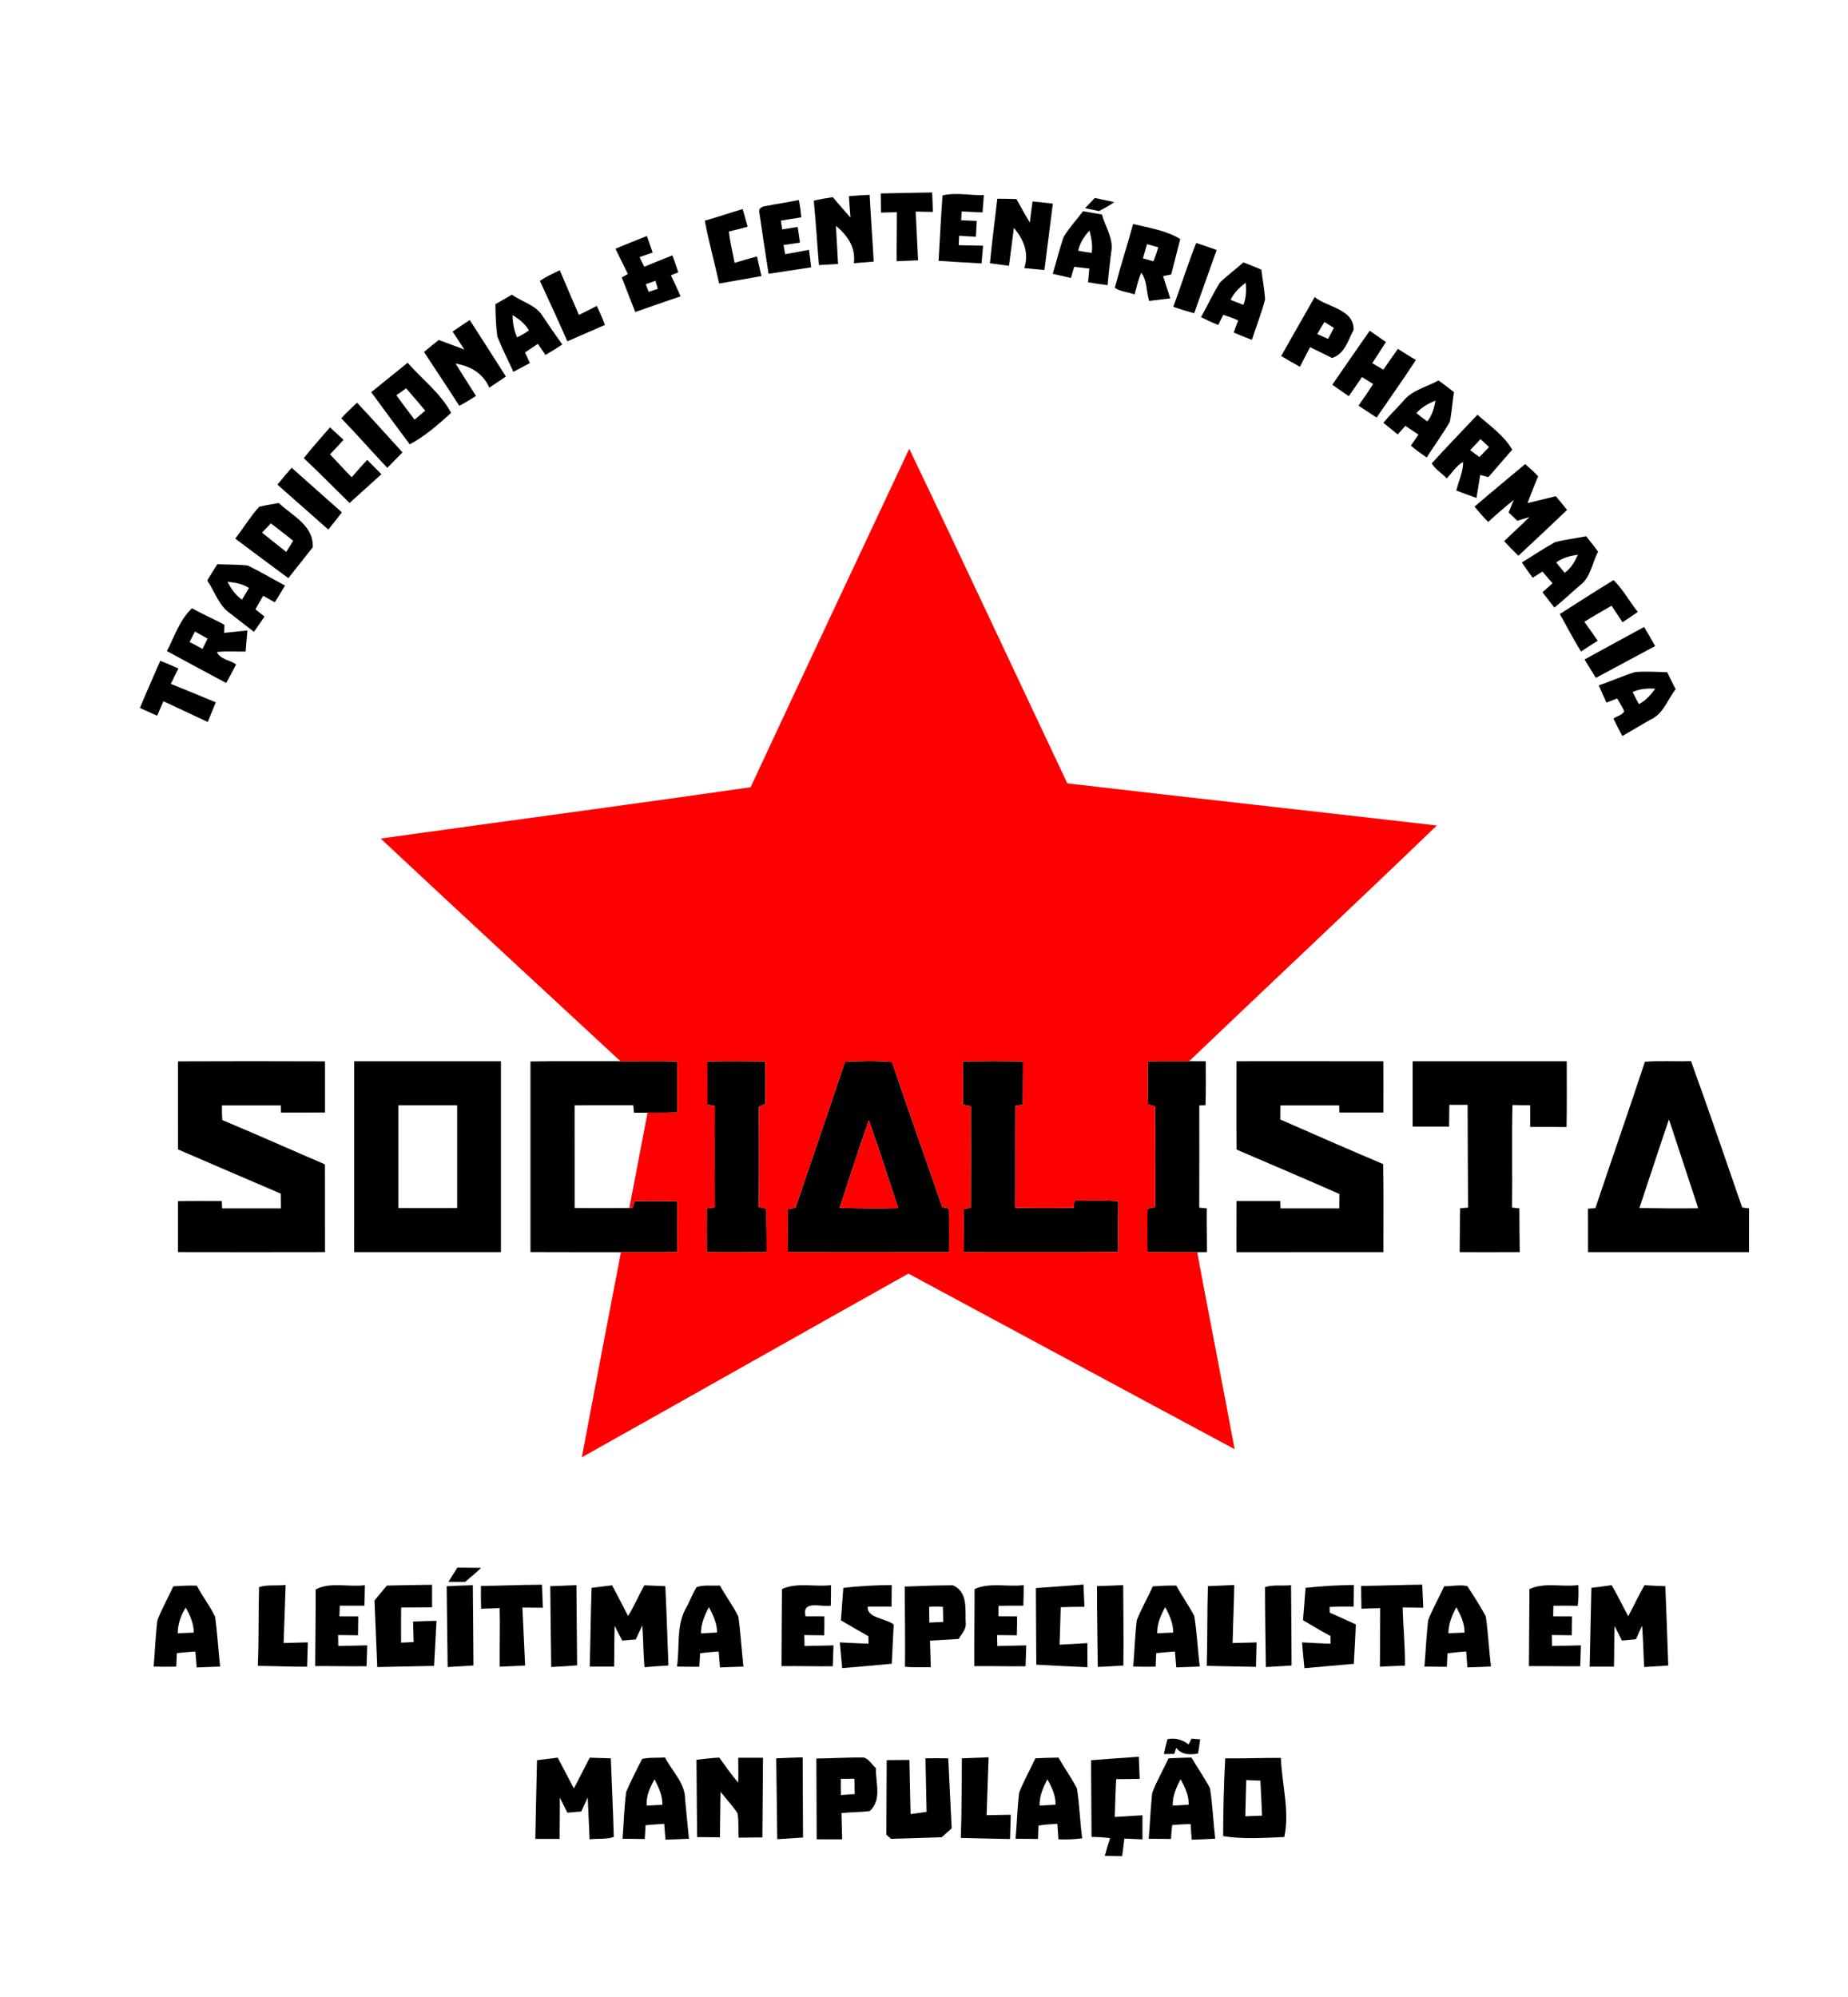 <?xml version="1.0" encoding="UTF-8" ?>
<!DOCTYPE svg PUBLIC "-//W3C//DTD SVG 1.1//EN" "http://www.w3.org/Graphics/SVG/1.1/DTD/svg11.dtd">
<svg width="834pt" height="901pt" viewBox="0 0 834 901" version="1.1" xmlns="http://www.w3.org/2000/svg">
<g id="#ffffffff">
</g>
<g id="#000000ff">
<path fill="#000000" opacity="1.00" d=" M 397.48 87.29 C 405.21 87.15 412.94 86.91 420.68 86.84 C 420.82 89.76 420.94 92.69 420.99 95.62 C 418.42 95.57 415.84 95.51 413.27 95.47 C 413.59 102.80 413.97 110.13 414.33 117.46 C 411.11 117.60 407.90 117.74 404.68 117.86 C 404.59 110.49 404.81 103.12 404.76 95.75 C 402.36 95.80 399.98 95.86 397.59 95.92 C 397.56 93.04 397.52 90.17 397.48 87.29 Z" />
<path fill="#000000" opacity="1.00" d=" M 383.12 88.52 C 386.22 88.25 389.34 88.01 392.47 87.94 C 392.99 97.98 393.75 108.00 394.30 118.03 C 391.31 118.31 388.32 118.55 385.33 118.77 C 386.31 111.60 382.42 106.24 377.25 101.86 C 377.59 107.61 377.92 113.37 378.22 119.12 C 375.35 119.30 372.47 119.46 369.59 119.60 C 368.77 109.91 368.21 100.19 367.25 90.52 C 370.08 89.87 372.95 89.40 375.82 88.96 C 378.50 92.03 381.09 95.17 383.82 98.20 C 383.57 94.98 383.32 91.75 383.12 88.52 Z" />
<path fill="#000000" opacity="1.00" d=" M 425.35 88.19 C 431.44 86.70 437.81 88.25 444.02 88.03 C 443.81 90.64 443.61 93.24 443.41 95.84 C 440.27 95.70 437.12 95.55 433.98 95.40 C 433.93 96.40 433.83 98.39 433.78 99.39 C 436.12 99.49 438.46 99.59 440.81 99.68 C 440.69 102.07 440.56 104.45 440.43 106.84 C 437.90 106.70 435.37 106.55 432.84 106.41 C 432.77 107.81 432.71 109.22 432.65 110.63 C 436.32 110.70 439.98 110.80 443.66 110.87 C 443.45 113.53 443.23 116.20 442.97 118.86 C 436.51 118.49 430.05 118.12 423.59 117.70 C 424.17 107.86 424.63 98.02 425.35 88.19 Z" />
<path fill="#000000" opacity="1.00" d=" M 450.09 89.67 C 452.97 89.66 455.85 89.72 458.73 89.82 C 460.68 93.39 462.67 96.95 464.76 100.44 C 465.13 97.25 465.51 94.06 466.00 90.88 C 469.04 91.20 472.09 91.53 475.14 91.88 C 473.92 101.88 472.58 111.85 471.35 121.84 C 468.31 121.57 465.29 121.28 462.26 120.97 C 464.51 114.13 461.97 108.05 457.56 102.82 C 456.84 108.52 456.06 114.21 455.35 119.92 C 452.49 119.54 449.63 119.14 446.76 118.78 C 447.68 109.06 448.98 99.37 450.09 89.67 Z" />
<path fill="#000000" opacity="1.00" d=" M 489.70 93.92 C 491.15 92.38 492.61 90.85 494.08 89.32 C 497.00 89.93 499.92 90.54 502.84 91.21 C 500.67 92.79 498.29 94.02 495.92 95.25 C 493.84 94.82 491.77 94.38 489.70 93.92 Z" />
<path fill="#000000" opacity="1.00" d=" M 345.14 93.05 C 350.24 92.02 355.41 91.34 360.51 90.23 C 361.05 92.81 361.38 95.44 361.61 98.07 C 358.54 98.53 355.47 99.04 352.41 99.56 C 352.56 100.55 352.85 102.52 353.00 103.51 C 355.33 103.15 357.67 102.78 360.00 102.41 C 360.37 104.76 360.72 107.11 361.04 109.48 C 358.56 109.82 356.07 110.18 353.60 110.55 C 353.83 111.93 354.08 113.31 354.33 114.70 C 357.92 114.07 361.51 113.40 365.09 112.70 C 365.49 115.33 365.80 117.97 366.06 120.62 C 359.66 121.60 353.25 122.57 346.85 123.54 C 345.46 114.34 344.01 105.15 342.70 95.95 C 342.10 94.32 343.74 93.24 345.14 93.05 Z" />
<path fill="#000000" opacity="1.00" d=" M 318.07 99.57 C 323.82 97.98 329.45 96.00 335.18 94.32 C 335.92 96.98 336.66 99.65 337.41 102.31 C 334.60 103.09 331.79 103.82 328.95 104.44 C 329.44 109.22 330.64 113.89 331.52 118.61 C 334.87 117.61 338.22 116.60 341.61 115.70 C 342.30 118.64 342.99 121.60 343.65 124.56 C 337.28 125.66 330.94 126.87 324.56 127.92 C 322.49 118.45 319.86 109.09 318.07 99.57 Z" />
<path fill="#000000" opacity="1.00" d=" M 479.97 106.98 C 482.47 102.80 485.87 99.21 488.77 95.30 C 491.61 95.79 494.46 96.29 497.30 96.79 C 498.84 102.47 502.79 107.91 501.45 114.01 C 500.86 118.89 500.26 123.76 499.86 128.66 C 496.91 128.33 493.99 127.85 491.07 127.38 C 491.22 125.31 491.42 123.24 491.62 121.18 C 489.33 120.95 487.05 120.68 484.78 120.40 C 484.28 122.08 483.79 123.76 483.30 125.43 C 480.55 124.82 477.82 124.18 475.09 123.54 C 476.78 118.04 478.12 112.43 479.97 106.98 M 486.55 113.11 C 488.58 113.51 490.62 113.83 492.68 114.09 C 493.21 110.70 492.53 107.33 491.68 104.06 C 489.27 106.64 487.35 109.64 486.55 113.11 Z" />
<path fill="#000000" opacity="1.00" d=" M 511.38 101.08 C 518.62 102.84 526.18 103.91 532.64 107.87 C 531.34 113.20 529.86 118.50 528.57 123.84 C 527.34 124.09 526.12 124.35 524.90 124.60 C 525.95 127.95 527.06 131.28 528.13 134.62 C 524.95 135.03 521.77 135.41 518.60 135.78 C 517.27 131.61 517.78 126.68 515.08 123.07 C 513.58 126.17 513.02 129.59 512.04 132.86 C 509.14 131.75 505.56 131.59 503.11 129.86 C 505.67 120.22 508.71 110.70 511.38 101.08 M 517.64 110.16 C 517.02 112.30 516.40 114.44 515.80 116.59 C 517.39 117.01 518.97 117.43 520.56 117.87 C 521.40 115.82 522.12 113.72 522.72 111.59 C 521.02 111.11 519.33 110.64 517.64 110.16 Z" />
<path fill="#000000" opacity="1.00" d=" M 277.76 112.21 C 282.48 110.29 287.19 108.35 291.93 106.49 C 292.82 108.97 293.69 111.45 294.55 113.94 C 292.58 114.62 290.61 115.31 288.65 116.00 C 289.31 117.48 290.01 118.94 290.78 120.37 C 294.97 118.57 299.23 116.95 303.45 115.22 C 304.39 117.76 305.28 120.32 306.12 122.90 C 305.00 123.33 303.89 123.77 302.78 124.20 C 304.23 127.38 305.83 130.49 307.12 133.73 C 300.28 135.98 293.51 138.45 286.69 140.78 C 284.62 135.59 282.63 130.37 280.60 125.18 C 281.29 124.79 282.65 124.03 283.34 123.65 C 281.55 119.80 279.55 116.05 277.76 112.21 M 291.41 128.25 C 291.85 129.40 292.30 130.54 292.75 131.69 C 294.12 131.22 295.49 130.76 296.87 130.31 C 296.51 129.10 296.14 127.89 295.79 126.69 C 294.32 127.21 292.87 127.73 291.41 128.25 Z" />
<path fill="#000000" opacity="1.00" d=" M 539.84 109.64 C 542.91 110.70 546.03 111.66 549.09 112.79 C 545.64 122.29 542.32 131.83 538.93 141.35 C 535.76 140.46 532.60 139.52 529.50 138.44 C 533.06 128.88 536.07 119.11 539.84 109.64 Z" />
<path fill="#000000" opacity="1.00" d=" M 550.54 127.51 C 553.89 124.27 557.65 121.49 561.14 118.40 C 563.86 119.44 566.56 120.52 569.25 121.65 C 569.76 126.09 570.61 130.50 570.95 134.96 C 569.40 141.21 566.92 147.21 564.99 153.35 C 562.22 152.31 559.47 151.23 556.77 150.05 C 557.41 148.21 558.07 146.38 558.78 144.57 C 556.60 143.57 554.34 142.77 552.06 142.06 C 551.29 143.58 550.53 145.10 549.79 146.63 C 547.14 145.58 544.57 144.37 542.02 143.11 C 544.91 137.94 547.39 132.51 550.54 127.51 M 555.38 135.31 C 557.28 136.08 559.20 136.82 561.13 137.56 C 562.44 134.39 562.48 130.96 562.21 127.59 C 559.38 129.63 556.86 132.11 555.38 135.31 Z" />
<path fill="#000000" opacity="1.00" d=" M 243.65 126.73 C 246.47 124.81 249.57 123.41 252.62 121.92 C 255.49 128.65 258.34 135.38 261.25 142.09 C 263.96 140.77 266.66 139.45 269.32 138.04 C 270.69 140.84 271.92 143.70 273.01 146.62 C 267.32 149.02 261.71 151.58 256.04 154.01 C 252.05 144.85 247.82 135.80 243.65 126.73 Z" />
<path fill="#000000" opacity="1.00" d=" M 223.57 137.24 C 226.09 135.87 228.53 134.37 231.04 132.97 C 235.70 136.33 242.14 137.67 245.11 142.96 C 247.94 147.14 250.78 151.32 253.75 155.41 C 251.30 157.12 248.74 158.66 246.16 160.15 C 245.02 158.49 243.88 156.82 242.74 155.15 C 240.80 156.43 238.86 157.72 236.94 159.03 C 237.67 160.62 238.41 162.21 239.13 163.81 C 236.66 165.14 234.18 166.46 231.70 167.77 C 229.27 162.46 226.61 157.25 224.44 151.84 C 223.77 147.01 223.66 142.11 223.57 137.24 M 231.34 142.18 C 231.40 145.61 231.92 149.03 233.34 152.18 C 235.24 151.37 237.00 150.27 238.70 149.10 C 237.02 146.06 234.22 143.99 231.34 142.18 Z" />
<path fill="#000000" opacity="1.00" d=" M 593.31 134.06 C 599.24 138.74 611.10 139.51 610.89 148.84 C 608.37 153.55 606.85 159.74 601.14 161.54 C 597.86 159.87 594.54 158.26 591.24 156.65 C 589.69 159.59 588.14 162.53 586.66 165.50 C 583.80 163.95 581.00 162.29 578.19 160.64 C 583.17 151.75 588.29 142.93 593.31 134.06 M 594.49 150.75 C 596.10 151.49 597.74 152.22 599.39 152.89 C 600.23 151.23 601.10 149.59 601.98 147.95 C 600.56 147.06 599.14 146.17 597.73 145.28 C 596.58 147.06 595.50 148.89 594.49 150.75 Z" />
<path fill="#000000" opacity="1.00" d=" M 204.26 149.62 C 206.80 147.83 209.39 146.10 212.00 144.41 C 217.46 152.89 222.91 161.37 228.31 169.88 C 225.83 171.59 223.33 173.28 220.81 174.94 C 218.02 168.42 212.37 165.22 205.60 164.04 C 208.60 168.95 211.78 173.74 214.81 178.64 C 212.34 180.20 209.88 181.77 207.28 183.11 C 202.06 174.95 196.65 166.91 191.35 158.81 C 193.55 156.98 195.76 155.17 198.00 153.39 C 201.87 154.81 205.73 156.27 209.59 157.72 C 207.83 155.01 206.06 152.30 204.26 149.62 Z" />
<path fill="#000000" opacity="1.00" d=" M 601.27 173.59 C 606.83 165.42 612.53 157.36 618.15 149.23 C 620.60 150.92 623.03 152.63 625.47 154.33 C 623.46 157.55 621.33 160.69 619.27 163.88 C 620.94 164.85 622.62 165.81 624.30 166.79 C 626.50 163.67 628.64 160.51 630.86 157.40 C 633.55 159.11 636.22 160.85 639.00 162.43 C 633.26 171.20 627.19 179.78 621.25 188.42 C 618.54 186.62 615.81 184.84 613.11 183.04 C 615.29 179.77 617.63 176.60 619.70 173.26 C 618.01 172.23 616.33 171.19 614.67 170.14 C 612.66 173.01 610.66 175.88 608.69 178.77 C 606.20 177.05 603.74 175.32 601.27 173.59 Z" />
<path fill="#000000" opacity="1.00" d=" M 167.53 176.96 C 172.98 172.51 178.47 168.09 183.95 163.67 C 190.51 171.18 198.84 177.40 203.60 186.28 C 197.78 191.53 191.88 196.80 184.92 200.50 C 179.08 192.68 173.31 184.82 167.53 176.96 M 178.87 178.34 C 181.55 182.06 184.32 185.70 187.10 189.35 C 188.71 188.00 190.32 186.65 191.91 185.28 C 189.03 181.93 186.22 178.52 183.29 175.21 C 181.82 176.26 180.35 177.30 178.87 178.34 Z" />
<path fill="#000000" opacity="1.00" d=" M 633.15 181.14 C 637.10 176.02 643.78 174.67 649.20 171.66 C 651.56 173.35 653.89 175.10 656.16 176.92 C 655.47 181.38 655.21 185.92 654.30 190.34 C 651.12 195.88 647.28 201.03 643.85 206.43 C 641.42 204.72 638.97 203.02 636.74 201.07 C 637.89 199.43 639.02 197.78 640.14 196.12 C 638.18 194.78 636.22 193.45 634.26 192.14 C 633.09 193.44 631.92 194.73 630.77 196.02 C 628.62 194.26 626.49 192.49 624.31 190.77 C 627.06 187.39 630.25 184.39 633.15 181.14 M 639.23 186.37 C 640.79 187.71 642.44 188.95 644.14 190.14 C 646.36 187.48 647.18 184.09 647.85 180.77 C 644.61 182.03 641.56 183.74 639.23 186.37 Z" />
<path fill="#000000" opacity="1.00" d=" M 154.03 188.74 C 156.23 186.23 158.72 184.00 161.13 181.69 C 168.07 189.06 174.79 196.65 181.65 204.11 C 179.37 206.45 177.09 208.79 174.78 211.10 C 167.79 203.72 161.11 196.04 154.03 188.74 Z" />
<path fill="#000000" opacity="1.00" d=" M 646.14 209.08 C 652.90 201.66 659.88 194.44 666.76 187.14 C 672.30 192.08 678.64 196.35 682.48 202.89 C 678.90 207.03 675.25 211.11 671.71 215.28 C 670.47 214.95 669.23 214.62 668.01 214.30 C 667.43 217.75 666.87 221.21 666.34 224.67 C 663.29 223.61 660.26 222.50 657.25 221.35 C 658.24 217.04 660.38 212.91 660.29 208.42 C 657.18 210.18 655.33 213.35 652.92 215.86 C 650.77 213.54 647.71 211.79 646.14 209.08 M 663.50 203.08 C 664.85 204.16 666.23 205.22 667.66 206.23 C 669.08 204.70 670.52 203.20 671.99 201.71 C 670.71 200.52 669.43 199.32 668.17 198.13 C 666.59 199.77 665.03 201.41 663.50 203.08 Z" />
<path fill="#000000" opacity="1.00" d=" M 137.11 206.73 C 140.85 201.93 144.97 197.44 148.93 192.82 C 150.96 194.71 152.99 196.59 155.06 198.44 C 153.08 200.68 150.99 202.81 148.93 204.98 C 152.21 208.42 155.36 211.98 158.74 215.33 C 161.02 212.68 163.33 210.05 165.70 207.49 C 167.86 209.64 170.01 211.79 172.14 213.96 C 167.37 218.31 162.55 222.61 157.77 226.94 C 150.84 220.25 144.15 213.31 137.11 206.73 Z" />
<path fill="#000000" opacity="1.00" d=" M 665.44 228.61 C 672.97 222.10 680.70 215.83 688.30 209.40 C 690.33 211.14 692.34 212.93 694.16 214.91 C 692.45 218.90 690.94 222.97 689.36 227.00 C 693.62 226.00 697.87 224.92 702.13 223.88 C 703.85 225.92 705.54 227.99 707.21 230.09 C 699.95 237.06 692.57 243.89 685.24 250.78 C 683.04 248.62 680.89 246.42 678.82 244.15 C 682.60 240.51 686.52 237.02 690.21 233.28 C 688.38 233.82 686.56 234.39 684.75 234.97 C 683.44 233.73 682.14 232.47 680.85 231.22 C 681.63 229.34 682.41 227.46 683.16 225.56 C 679.21 228.76 675.35 232.06 671.62 235.50 C 669.39 233.36 667.47 230.93 665.44 228.61 Z" />
<path fill="#000000" opacity="1.00" d=" M 125.19 218.66 C 127.28 216.08 129.43 213.54 131.64 211.06 C 139.16 217.80 146.76 224.47 154.30 231.19 C 152.29 233.80 150.24 236.38 148.16 238.94 C 140.49 232.20 132.86 225.40 125.19 218.66 Z" />
<path fill="#000000" opacity="1.00" d=" M 116.94 228.67 C 119.85 227.87 122.86 227.56 125.81 226.96 C 132.03 232.84 141.55 236.98 141.14 246.94 C 137.51 251.62 133.77 256.21 130.11 260.86 C 122.10 254.96 114.15 248.99 106.18 243.04 C 109.82 238.30 112.96 233.12 116.94 228.67 M 122.24 236.14 C 120.92 237.54 119.58 238.94 118.26 240.34 C 121.87 243.29 125.57 246.11 129.20 249.03 C 130.27 247.36 131.30 245.67 132.30 243.97 C 128.98 241.32 125.61 238.73 122.24 236.14 Z" />
<path fill="#000000" opacity="1.00" d=" M 701.80 244.62 C 706.39 243.39 711.15 242.92 715.81 241.96 C 717.67 244.24 719.51 246.53 721.22 248.93 C 718.51 253.97 717.91 260.50 713.06 264.09 C 709.16 267.39 705.48 270.95 701.49 274.14 C 699.69 271.83 697.90 269.53 696.11 267.22 C 697.62 265.88 699.14 264.53 700.65 263.18 C 699.13 261.41 697.61 259.64 696.08 257.90 C 694.61 258.82 693.15 259.75 691.70 260.69 C 690.02 258.42 688.38 256.12 686.80 253.79 C 691.80 250.75 696.67 247.44 701.80 244.62 M 702.32 253.78 C 703.57 255.35 704.84 256.91 706.12 258.47 C 708.97 256.46 710.69 253.42 712.10 250.32 C 708.62 250.77 705.19 251.69 702.32 253.78 Z" />
<path fill="#000000" opacity="1.00" d=" M 93.52 261.90 C 95.01 259.44 96.53 257.00 98.08 254.58 C 102.67 254.78 107.30 254.66 111.87 255.19 C 117.57 257.95 123.02 261.25 128.63 264.19 C 127.13 266.73 125.59 269.26 124.00 271.76 C 122.26 270.78 120.53 269.80 118.80 268.82 C 117.57 270.83 116.40 272.88 115.28 274.94 C 116.65 276.03 118.02 277.12 119.39 278.21 C 117.82 280.51 116.22 282.81 114.61 285.09 C 111.04 282.40 107.57 279.58 104.01 276.86 C 98.75 273.36 96.95 266.92 93.52 261.90 M 102.64 262.50 C 104.28 265.60 106.28 268.55 109.21 270.57 C 110.29 268.82 111.33 267.06 112.34 265.27 C 109.43 263.41 106.02 262.83 102.64 262.50 Z" />
<path fill="#000000" opacity="1.00" d=" M 703.94 277.06 C 712.00 271.93 720.03 266.73 728.18 261.74 C 732.38 265.81 735.40 271.43 739.14 276.11 C 736.86 277.69 734.56 279.24 732.25 280.76 C 730.62 278.26 728.96 275.77 727.29 273.30 C 723.21 275.73 719.03 278.01 715.00 280.55 C 717.07 283.37 719.07 286.24 721.06 289.13 C 718.52 290.71 715.99 292.29 713.52 293.95 C 710.06 288.48 707.14 282.68 703.94 277.06 Z" />
<path fill="#000000" opacity="1.00" d=" M 75.34 293.77 C 78.74 287.13 81.08 279.72 86.63 274.45 C 91.41 277.13 96.45 279.29 101.28 281.89 C 101.24 283.11 101.22 284.33 101.19 285.56 C 104.67 285.17 108.16 284.81 111.65 284.46 C 111.39 287.64 111.11 290.81 110.85 293.99 C 106.53 294.07 102.19 293.70 97.89 294.20 C 99.32 297.53 103.82 297.79 106.56 299.80 C 105.10 302.61 103.61 305.40 102.07 308.17 C 93.14 303.41 84.23 298.60 75.34 293.77 M 87.99 284.95 C 87.17 286.52 86.35 288.10 85.55 289.68 C 87.51 290.69 89.46 291.72 91.40 292.79 C 92.18 291.25 92.94 289.71 93.69 288.16 C 91.79 287.08 89.89 286.01 87.99 284.95 Z" />
<path fill="#000000" opacity="1.00" d=" M 715.10 297.56 C 724.04 292.64 733.01 287.77 741.97 282.90 C 743.69 285.74 745.37 288.60 746.96 291.51 C 738.02 296.24 729.16 301.13 720.22 305.86 C 718.51 303.08 716.80 300.32 715.10 297.56 Z" />
<path fill="#000000" opacity="1.00" d=" M 72.32 298.15 C 75.07 299.24 77.81 300.39 80.51 301.62 C 79.34 303.92 78.21 306.24 77.10 308.57 C 83.87 311.32 90.64 314.07 97.39 316.89 C 96.20 319.86 94.99 322.82 93.75 325.77 C 87.07 322.68 80.44 319.49 73.76 316.40 C 72.80 318.58 71.85 320.76 70.89 322.94 C 68.30 321.76 65.72 320.59 63.13 319.44 C 66.08 312.29 69.27 305.26 72.32 298.15 Z" />
<path fill="#000000" opacity="1.00" d=" M 721.53 309.26 C 727.04 307.34 732.40 304.94 737.98 303.22 C 742.78 302.88 747.62 303.15 752.43 303.32 C 753.61 305.90 754.93 308.43 756.21 310.97 C 752.56 315.67 750.61 322.23 744.77 324.74 C 740.54 327.16 736.39 329.69 732.16 332.10 C 730.77 329.50 729.41 326.89 728.13 324.24 C 729.67 323.11 732.08 322.69 733.01 320.93 C 732.13 318.90 730.92 317.05 729.83 315.15 C 728.21 315.77 726.60 316.39 725.00 317.02 C 723.80 314.45 722.64 311.87 721.53 309.26 M 736.79 312.24 C 737.70 314.08 738.65 315.90 739.65 317.70 C 742.72 316.11 745.01 313.52 747.00 310.76 C 743.51 310.51 740.00 310.77 736.79 312.24 Z" />
<path fill="#000000" opacity="1.00" d=" M 80.33 478.89 C 102.44 478.80 124.56 478.80 146.67 478.89 C 146.67 486.58 146.65 494.28 146.68 501.97 C 140.05 502.03 133.42 501.99 126.79 502.00 C 126.77 501.19 126.73 499.57 126.71 498.76 C 117.86 498.74 109.00 498.74 100.15 498.76 C 100.14 500.96 100.17 503.18 100.32 505.39 C 115.84 511.86 131.20 518.74 146.65 525.37 C 146.69 538.57 146.64 551.77 146.68 564.97 C 124.56 565.02 102.44 565.02 80.32 564.97 C 80.35 557.31 80.33 549.64 80.33 541.97 C 86.92 541.86 93.52 541.93 100.11 541.93 C 100.14 542.76 100.19 544.41 100.22 545.24 C 109.07 545.25 117.92 545.26 126.77 545.24 C 126.75 543.00 126.74 540.78 126.69 538.56 C 111.21 531.98 95.79 525.26 80.34 518.63 C 80.32 505.38 80.34 492.13 80.33 478.89 Z" />
<path fill="#000000" opacity="1.00" d=" M 159.85 478.85 C 181.92 478.82 204.00 478.83 226.07 478.85 C 226.09 507.56 226.09 536.28 226.07 564.99 C 204.00 565.01 181.92 565.01 159.84 564.99 C 159.83 536.28 159.82 507.56 159.85 478.85 M 179.76 498.68 C 179.74 514.14 179.74 529.60 179.76 545.05 C 188.61 545.10 197.47 545.10 206.32 545.06 C 206.34 529.60 206.34 514.14 206.32 498.68 C 197.47 498.65 188.61 498.65 179.76 498.68 Z" />
<path fill="#000000" opacity="1.00" d=" M 239.40 478.93 C 252.94 478.71 266.48 478.89 280.03 478.84 C 288.57 478.91 297.12 478.67 305.66 478.97 C 305.69 486.62 305.67 494.28 305.67 501.94 C 301.19 502.07 296.71 502.07 292.23 502.07 C 290.19 502.06 288.15 502.07 286.11 502.08 C 286.03 501.22 285.85 499.51 285.77 498.66 C 276.95 498.70 268.14 498.60 259.32 498.72 C 259.35 514.16 259.32 529.60 259.34 545.04 C 267.57 545.10 275.79 545.13 284.02 545.04 C 284.39 545.01 285.14 544.95 285.51 544.93 C 285.74 544.19 286.20 542.72 286.43 541.98 C 292.84 541.93 299.26 541.87 305.67 542.06 C 305.67 549.68 305.67 557.31 305.68 564.93 C 297.19 565.10 288.71 564.95 280.23 565.00 C 266.62 564.97 253.01 565.05 239.40 564.96 C 239.43 536.28 239.43 507.61 239.40 478.93 Z" />
<path fill="#000000" opacity="1.00" d=" M 319.26 478.93 C 327.96 478.74 336.66 478.82 345.37 478.89 C 345.45 485.31 345.45 491.74 345.37 498.16 C 344.39 498.54 343.43 498.93 342.46 499.33 C 342.51 514.45 342.54 529.57 342.45 544.69 C 343.58 544.89 344.71 545.10 345.85 545.31 C 345.75 551.86 346.04 558.41 345.95 564.97 C 336.97 565.03 327.99 565.00 319.02 564.99 C 318.98 558.39 318.99 551.80 319.01 545.21 C 320.21 545.05 321.42 544.90 322.63 544.76 C 322.55 529.53 322.56 514.30 322.62 499.07 C 321.51 498.84 320.39 498.61 319.28 498.40 C 319.22 491.91 319.25 485.42 319.26 478.93 Z" />
<path fill="#000000" opacity="1.00" d=" M 381.36 479.08 C 388.40 478.71 395.51 478.59 402.56 479.15 C 409.89 501.07 417.76 522.80 425.23 544.68 C 425.99 544.83 427.51 545.14 428.26 545.30 C 428.40 551.86 428.35 558.42 428.30 564.98 C 404.07 565.02 379.85 565.00 355.63 564.99 C 355.54 558.50 355.58 552.02 355.60 545.54 C 356.73 545.34 357.86 545.14 359.00 544.96 C 366.50 523.02 374.00 501.07 381.36 479.08 M 378.92 545.00 C 387.72 545.21 396.54 545.39 405.35 545.12 C 400.97 531.89 396.80 518.59 392.10 505.47 C 387.47 518.56 383.25 531.80 378.92 545.00 Z" />
<path fill="#000000" opacity="1.00" d=" M 434.63 478.89 C 443.65 478.86 452.67 478.67 461.68 478.99 C 461.70 485.46 461.56 491.94 461.58 498.41 C 460.47 498.59 459.37 498.77 458.27 498.96 C 458.22 514.29 458.27 529.62 458.24 544.96 C 467.00 545.11 475.76 545.10 484.53 544.96 C 484.62 544.17 484.81 542.58 484.90 541.78 C 491.48 541.84 498.08 541.45 504.65 542.01 C 504.54 549.64 504.58 557.27 504.62 564.90 C 481.42 565.12 458.22 564.96 435.02 564.99 C 435.02 558.46 434.87 551.93 435.01 545.41 C 435.79 545.31 437.34 545.12 438.12 545.03 C 438.21 529.72 438.18 514.42 438.14 499.11 C 436.96 498.89 435.78 498.67 434.60 498.46 C 434.58 491.94 434.53 485.41 434.63 478.89 Z" />
<path fill="#000000" opacity="1.00" d=" M 518.04 478.88 C 524.24 478.77 530.44 478.86 536.65 478.83 C 539.14 478.82 541.64 478.83 544.15 478.85 C 544.13 485.45 544.28 492.05 544.05 498.64 C 543.35 498.67 541.94 498.73 541.24 498.76 C 541.24 514.14 541.28 529.52 541.22 544.89 C 542.35 545.00 543.48 545.11 544.62 545.22 C 544.49 551.80 544.72 558.39 544.68 564.97 C 543.21 564.98 541.75 564.99 540.29 565.00 C 532.79 564.97 525.29 565.05 517.79 564.96 C 517.71 558.43 517.69 551.90 517.81 545.37 C 518.68 545.20 520.41 544.85 521.28 544.68 C 521.36 529.52 521.38 514.36 521.27 499.20 C 520.48 498.98 518.88 498.53 518.08 498.31 C 517.92 491.83 517.98 485.35 518.04 478.88 Z" />
<path fill="#000000" opacity="1.00" d=" M 558.01 478.84 C 580.11 478.84 602.21 478.81 624.31 478.86 C 624.35 486.57 624.33 494.28 624.32 501.99 C 617.70 502.00 611.07 502.01 604.45 501.98 C 604.42 501.18 604.38 499.56 604.36 498.76 C 595.52 498.75 586.69 498.73 577.85 498.77 C 577.83 500.88 577.82 503.00 577.81 505.13 C 593.24 511.92 608.69 518.67 624.22 525.24 C 624.47 538.48 624.27 551.74 624.32 564.99 C 602.22 565.01 580.11 565.00 558.00 565.00 C 558.00 557.31 557.99 549.62 558.01 541.93 C 564.59 541.91 571.18 541.91 577.77 541.93 C 577.80 542.75 577.87 544.41 577.91 545.24 C 586.74 545.26 595.56 545.26 604.40 545.24 C 604.40 543.06 604.42 540.88 604.46 538.72 C 589.04 531.93 573.54 525.32 558.05 518.69 C 557.94 505.41 558.02 492.12 558.01 478.84 Z" />
<path fill="#000000" opacity="1.00" d=" M 637.52 478.85 C 660.70 478.83 683.88 478.83 707.07 478.85 C 707.03 488.74 707.21 498.63 706.97 508.52 C 701.51 508.47 696.04 508.51 690.59 508.49 C 690.59 505.22 690.58 501.95 690.57 498.68 C 687.90 498.67 685.23 498.66 682.57 498.60 C 682.19 514.01 682.57 529.44 682.38 544.85 C 683.47 544.97 684.58 545.09 685.69 545.22 C 685.71 551.80 685.76 558.39 685.86 564.98 C 676.82 565.02 667.78 565.00 658.74 564.99 C 658.83 558.38 658.82 551.78 658.95 545.18 C 660.14 545.07 661.33 544.97 662.54 544.88 C 662.40 529.42 662.41 513.97 662.33 498.51 C 659.57 498.49 656.83 498.49 654.09 498.51 C 654.06 501.78 654.00 505.05 653.98 508.33 C 648.49 508.34 643.00 508.34 637.52 508.32 C 637.49 498.50 637.49 488.67 637.52 478.85 Z" />
<path fill="#000000" opacity="1.00" d=" M 742.34 479.06 C 749.25 478.52 756.20 479.04 763.14 478.77 C 771.11 500.69 778.60 522.79 786.25 544.83 C 787.03 544.93 788.57 545.12 789.34 545.22 C 789.32 551.81 789.34 558.40 789.32 564.99 C 765.11 565.00 740.89 565.00 716.68 564.99 C 716.65 558.45 716.67 551.90 716.66 545.36 C 717.76 545.28 718.87 545.20 719.99 545.13 C 727.38 523.09 735.07 501.14 742.34 479.06 M 739.87 545.05 C 748.71 545.19 757.56 545.35 766.40 545.17 C 762.05 531.79 757.58 518.46 753.20 505.09 C 748.65 518.37 744.31 531.73 739.87 545.05 Z" />
<path fill="#000000" opacity="1.00" d=" M 206.39 707.33 C 209.96 707.34 213.54 707.38 217.11 707.43 C 214.81 709.65 212.36 711.72 209.90 713.75 C 207.39 713.75 204.88 713.74 202.38 713.74 C 203.70 711.60 205.05 709.46 206.39 707.33 Z" />
<path fill="#000000" opacity="1.00" d=" M 116.91 716.13 C 120.57 714.86 124.97 715.65 128.90 715.12 C 128.63 723.86 128.30 732.60 127.99 741.34 C 131.63 741.27 135.27 741.16 138.91 741.04 C 138.81 744.70 138.70 748.36 138.60 752.03 C 131.18 752.07 123.77 751.72 116.36 751.64 C 116.86 739.81 116.58 727.96 116.91 716.13 Z" />
<path fill="#000000" opacity="1.00" d=" M 142.45 717.19 C 148.99 713.63 157.39 716.24 164.67 715.24 C 164.62 718.32 164.56 721.40 164.48 724.49 C 160.77 724.49 157.05 724.50 153.34 724.50 C 153.28 726.11 153.23 727.72 153.17 729.34 C 156.01 729.32 158.84 729.33 161.68 729.34 C 161.65 732.17 161.61 735.00 161.57 737.84 C 158.57 737.81 155.58 737.77 152.58 737.74 C 152.61 739.37 152.64 741.02 152.67 742.68 C 157.02 742.62 161.37 742.48 165.72 742.39 C 165.64 745.52 165.54 748.65 165.43 751.79 C 157.70 751.93 149.97 751.68 142.24 751.74 C 142.31 740.22 142.48 728.71 142.45 717.19 Z" />
<path fill="#000000" opacity="1.00" d=" M 174.58 715.42 C 181.38 715.23 188.18 715.15 194.98 715.06 C 195.01 718.45 195.01 721.84 194.99 725.24 C 190.33 725.23 185.68 725.36 181.03 725.33 C 180.98 730.61 181.00 735.90 181.01 741.18 C 182.90 741.08 184.78 740.99 186.67 740.91 C 186.58 737.81 186.51 734.72 186.42 731.63 C 189.94 731.49 193.47 731.38 197.00 731.32 C 196.65 738.10 196.27 744.87 195.91 751.65 C 187.36 751.77 178.81 752.06 170.26 752.18 C 169.83 742.17 169.41 732.15 169.00 722.14 C 170.86 719.90 172.73 717.67 174.58 715.42 Z" />
<path fill="#000000" opacity="1.00" d=" M 217.05 715.58 C 226.23 715.50 235.41 715.06 244.60 715.03 C 244.73 718.49 244.86 721.95 245.00 725.42 C 241.91 725.39 238.83 725.35 235.75 725.34 C 236.15 734.05 236.62 742.77 236.98 751.49 C 233.16 751.64 229.34 751.84 225.52 752.02 C 225.34 743.21 225.82 734.39 225.45 725.59 C 222.67 725.71 219.90 725.79 217.12 725.88 C 217.04 722.44 216.98 719.01 217.05 715.58 Z" />
<path fill="#000000" opacity="1.00" d=" M 248.34 715.69 C 252.27 715.54 256.20 715.37 260.14 715.22 C 260.30 727.28 260.28 739.34 260.45 751.41 C 256.56 751.74 252.67 751.97 248.78 752.17 C 248.57 740.01 248.49 727.85 248.34 715.69 Z" />
<path fill="#000000" opacity="1.00" d=" M 352.90 717.00 C 359.64 713.86 367.75 716.13 375.03 715.23 C 375.03 718.31 374.99 721.40 374.93 724.49 C 370.60 725.22 361.69 721.77 363.56 729.32 C 366.38 729.33 369.21 729.33 372.04 729.33 C 372.07 732.17 372.03 735.02 371.96 737.86 C 368.96 737.80 365.97 737.76 362.97 737.75 C 363.01 739.38 363.06 741.04 363.10 742.70 C 367.45 742.60 371.80 742.47 376.15 742.40 C 376.07 745.54 375.96 748.68 375.83 751.83 C 368.11 751.90 360.40 751.67 352.69 751.76 C 352.70 740.17 352.87 728.59 352.90 717.00 Z" />
<path fill="#000000" opacity="1.00" d=" M 380.58 716.49 C 387.83 715.57 395.13 715.27 402.44 715.17 C 402.40 718.40 402.34 721.64 402.33 724.88 C 398.76 724.91 395.18 724.93 391.61 724.93 C 391.17 730.14 399.74 730.12 403.32 732.98 C 403.05 738.88 402.70 744.78 402.44 750.68 C 394.98 751.37 387.53 752.09 380.07 752.66 C 379.73 748.79 379.35 744.92 379.01 741.06 C 383.32 741.23 387.64 741.56 391.97 741.61 C 391.95 740.78 391.93 739.11 391.92 738.28 C 387.76 735.93 383.62 733.54 379.51 731.10 C 379.86 726.23 380.22 721.36 380.58 716.49 Z" />
<path fill="#000000" opacity="1.00" d=" M 439.82 717.00 C 446.60 713.88 454.69 716.13 462.00 715.22 C 462.01 718.31 461.94 721.39 461.83 724.48 C 458.10 724.51 454.36 724.42 450.63 724.61 C 450.61 726.17 450.60 727.74 450.59 729.32 C 453.39 729.33 456.20 729.33 459.01 729.33 C 459.03 732.16 458.99 735.00 458.90 737.85 C 455.92 737.80 452.95 737.76 449.98 737.75 C 450.01 739.38 450.06 741.04 450.10 742.70 C 454.45 742.60 458.80 742.47 463.15 742.40 C 463.06 745.54 462.96 748.68 462.83 751.83 C 455.12 751.90 447.41 751.67 439.71 751.77 C 439.64 740.18 439.84 728.59 439.82 717.00 Z" />
<path fill="#000000" opacity="1.00" d=" M 467.50 716.55 C 474.66 716.01 481.82 715.47 488.98 714.97 C 489.14 718.30 489.28 721.64 489.41 724.99 C 485.84 724.99 482.27 725.04 478.70 725.18 C 478.60 730.82 478.34 736.45 478.18 742.08 C 482.36 741.89 486.55 741.62 490.73 741.38 C 490.75 745.00 490.75 748.62 490.76 752.25 C 483.06 751.94 475.37 751.51 467.69 751.11 C 467.59 739.59 467.57 728.07 467.50 716.55 Z" />
<path fill="#000000" opacity="1.00" d=" M 495.07 715.66 C 499.02 715.56 502.96 715.37 506.90 715.21 C 506.92 727.30 507.16 739.40 506.97 751.50 C 503.12 751.69 499.27 752.03 495.41 752.11 C 495.33 739.95 495.03 727.80 495.07 715.66 Z" />
<path fill="#000000" opacity="1.00" d=" M 545.12 715.68 C 549.09 715.52 553.06 715.31 557.03 715.15 C 556.88 723.89 556.47 732.62 556.27 741.36 C 559.87 741.25 563.47 741.15 567.08 741.07 C 567.01 744.74 566.93 748.41 566.82 752.09 C 559.41 752.01 552.00 751.75 544.60 751.64 C 544.95 739.65 544.77 727.66 545.12 715.68 Z" />
<path fill="#000000" opacity="1.00" d=" M 570.89 716.12 C 574.51 714.91 578.78 715.67 582.65 715.24 C 582.76 727.32 582.85 739.40 582.89 751.49 C 579.01 751.70 575.14 751.97 571.27 752.18 C 571.13 740.16 570.90 728.14 570.89 716.12 Z" />
<path fill="#000000" opacity="1.00" d=" M 589.19 716.45 C 596.43 715.59 603.71 715.28 610.99 715.14 C 610.99 718.40 610.94 721.66 610.89 724.93 C 607.27 724.89 603.64 724.86 600.03 725.08 C 600.05 725.72 600.08 727.00 600.09 727.63 C 604.05 729.34 607.96 731.16 611.89 732.95 C 611.63 738.87 611.31 744.80 610.98 750.73 C 603.54 751.35 596.12 752.06 588.69 752.69 C 588.29 748.81 587.92 744.93 587.61 741.05 C 591.90 741.25 596.19 741.52 600.49 741.67 C 600.48 740.79 600.45 739.05 600.44 738.17 C 596.24 735.92 592.12 733.51 588.05 731.03 C 588.49 726.17 588.79 721.30 589.19 716.45 Z" />
<path fill="#000000" opacity="1.00" d=" M 614.28 715.59 C 623.47 715.48 632.65 715.09 641.85 715.01 C 642.00 718.47 642.16 721.94 642.31 725.42 C 639.21 725.40 636.12 725.35 633.03 725.30 C 633.22 734.05 634.15 742.80 634.04 751.56 C 630.27 751.61 626.51 751.86 622.75 752.03 C 622.77 743.23 622.91 734.42 622.88 725.62 C 620.06 725.72 617.24 725.79 614.43 725.84 C 614.34 722.42 614.29 719.00 614.28 715.59 Z" />
<path fill="#000000" opacity="1.00" d=" M 651.77 715.72 C 655.23 715.81 658.89 714.83 662.23 715.69 C 665.12 720.14 668.03 724.63 670.54 729.31 C 671.60 736.81 671.99 744.41 672.85 751.94 C 669.31 752.10 665.78 752.25 662.24 752.33 C 662.05 749.93 661.86 747.53 661.67 745.15 C 658.86 745.34 656.07 745.60 653.29 745.97 C 653.17 748.00 653.05 750.03 652.93 752.08 C 649.57 752.07 646.21 752.02 642.85 751.97 C 643.42 745.03 643.73 738.06 644.50 731.15 C 646.54 725.85 649.37 720.87 651.77 715.72 M 657.24 725.18 C 655.29 728.82 653.71 732.71 653.65 736.91 C 656.07 736.84 658.50 736.74 660.94 736.64 C 660.99 732.48 659.20 728.73 657.24 725.18 Z" />
<path fill="#000000" opacity="1.00" d=" M 690.23 717.03 C 696.90 713.79 705.05 716.23 712.31 715.18 C 712.41 718.31 712.45 721.46 712.02 724.58 C 708.36 724.44 704.69 724.49 701.03 724.52 C 701.00 726.11 700.97 727.71 700.95 729.32 C 703.77 729.32 706.60 729.33 709.43 729.35 C 709.39 732.17 709.34 735.00 709.33 737.83 C 706.33 737.81 703.33 737.77 700.34 737.73 C 700.36 739.37 700.38 741.02 700.42 742.68 C 704.77 742.62 709.12 742.46 713.48 742.40 C 713.40 745.53 713.29 748.68 713.15 751.82 C 705.43 751.90 697.72 751.68 690.01 751.76 C 690.05 740.18 690.20 728.61 690.23 717.03 Z" />
<path fill="#000000" opacity="1.00" d=" M 742.14 715.25 C 745.27 715.45 748.41 715.58 751.56 715.69 C 752.04 727.62 752.49 739.55 752.88 751.48 C 749.26 751.70 745.64 751.96 742.03 752.18 C 741.65 745.97 741.57 739.75 741.09 733.55 C 740.09 735.52 739.18 737.55 738.35 739.61 C 736.22 739.85 734.08 740.03 731.96 740.21 C 730.89 738.01 729.80 735.82 728.65 733.67 C 728.43 739.78 728.53 745.89 728.39 752.00 C 724.73 752.00 721.07 752.00 717.42 752.00 C 717.68 740.15 717.89 728.29 718.19 716.44 C 721.24 716.07 724.29 715.70 727.32 715.23 C 730.04 719.77 732.25 724.60 734.83 729.23 C 737.34 724.61 739.52 719.81 742.14 715.25 Z" />
<path fill="#000000" opacity="1.00" d=" M 78.22 715.74 C 81.76 715.56 85.29 715.29 88.83 715.47 C 91.33 720.31 94.81 724.61 97.10 729.54 C 98.07 736.98 98.54 744.49 99.33 751.95 C 95.81 752.09 92.30 752.24 88.78 752.36 C 88.56 749.96 88.36 747.55 88.16 745.16 C 85.38 745.36 82.61 745.60 79.83 745.88 C 79.73 747.91 79.63 749.95 79.53 752.00 C 76.14 752.09 72.74 752.03 69.34 751.98 C 69.96 745.00 70.17 737.97 71.04 731.02 C 73.09 725.78 75.90 720.86 78.22 715.74 M 80.23 736.93 C 82.63 736.84 85.04 736.73 87.45 736.63 C 87.45 732.55 85.76 728.84 83.85 725.34 C 81.60 728.80 80.24 732.77 80.23 736.93 Z" />
<path fill="#000000" opacity="1.00" d=" M 201.59 715.71 C 205.52 715.53 209.46 715.35 213.39 715.24 C 213.53 727.32 213.57 739.39 213.67 751.47 C 209.79 751.71 205.91 751.96 202.03 752.17 C 201.83 740.02 201.73 727.86 201.59 715.71 Z" />
<path fill="#000000" opacity="1.00" d=" M 266.99 716.44 C 270.07 716.05 273.15 715.67 276.23 715.29 C 278.67 719.90 281.11 724.49 283.44 729.16 C 286.20 724.71 288.26 719.89 290.77 715.30 C 293.93 715.43 297.09 715.56 300.25 715.68 C 300.87 727.60 301.19 739.54 301.65 751.47 C 298.06 751.71 294.46 751.94 290.88 752.25 C 290.28 745.98 290.35 739.68 289.88 733.41 C 288.86 735.49 287.91 737.61 286.94 739.73 C 284.90 739.86 282.87 740.03 280.85 740.24 C 279.61 738.05 278.50 735.81 277.39 733.57 C 277.19 739.70 277.28 745.85 277.14 751.99 C 273.47 752.01 269.81 752.01 266.15 751.98 C 266.48 740.13 266.57 728.28 266.99 716.44 Z" />
<path fill="#000000" opacity="1.00" d=" M 314.31 716.15 C 317.59 714.96 321.39 715.65 324.89 715.39 C 327.50 720.19 330.89 724.56 333.25 729.49 C 334.25 736.94 334.69 744.47 335.50 751.96 C 331.97 752.09 328.45 752.24 324.93 752.35 C 324.72 749.95 324.52 747.55 324.34 745.16 C 321.53 745.34 318.74 745.58 315.96 745.97 C 315.85 747.99 315.72 750.01 315.60 752.04 C 312.23 752.07 308.87 752.02 305.51 751.98 C 306.90 742.98 304.97 733.04 309.94 724.96 C 311.45 722.04 312.64 718.97 314.31 716.15 M 316.35 736.97 C 318.77 736.84 321.19 736.73 323.62 736.61 C 323.62 732.45 321.81 728.69 319.92 725.10 C 318.01 728.81 316.31 732.70 316.35 736.97 Z" />
<path fill="#000000" opacity="1.00" d=" M 408.30 715.87 C 415.55 715.58 422.81 715.31 430.06 715.30 C 437.22 718.51 435.40 726.69 435.86 733.03 C 435.80 735.52 433.81 737.41 432.66 739.50 C 428.34 739.72 424.02 740.01 419.70 740.26 C 419.79 744.25 419.95 748.24 420.06 752.24 C 416.18 752.20 412.28 752.45 408.42 752.03 C 408.54 739.98 408.36 727.92 408.30 715.87 M 419.32 725.01 C 419.35 727.37 419.39 729.74 419.41 732.11 C 421.50 732.04 423.59 731.93 425.68 731.82 C 425.61 729.55 425.56 727.28 425.53 725.02 C 423.46 724.87 421.38 724.84 419.32 725.01 Z" />
<path fill="#000000" opacity="1.00" d=" M 520.26 715.77 C 523.78 715.53 527.31 715.34 530.85 715.42 C 533.37 720.10 536.53 724.42 538.98 729.14 C 540.19 736.67 540.53 744.36 541.42 751.95 C 537.89 752.10 534.37 752.24 530.86 752.34 C 530.64 749.94 530.44 747.55 530.25 745.16 C 527.43 745.36 524.62 745.60 521.81 745.91 C 521.71 747.93 521.62 749.96 521.54 752.00 C 518.16 752.09 514.79 752.03 511.43 751.97 C 512.02 744.99 512.20 737.96 513.04 731.02 C 515.10 725.79 517.98 720.91 520.26 715.77 M 522.23 736.93 C 524.63 736.84 527.04 736.73 529.46 736.63 C 529.51 732.47 527.78 728.69 525.83 725.14 C 523.86 728.80 522.14 732.67 522.23 736.93 Z" />
<path fill="#000000" opacity="1.00" d=" M 525.25 791.44 C 525.72 789.17 526.25 786.93 526.87 784.72 C 530.36 784.11 533.67 784.86 536.41 787.12 C 536.74 786.47 537.38 785.16 537.71 784.51 C 538.69 784.59 540.66 784.74 541.65 784.82 C 541.32 786.93 541.00 789.06 540.69 791.19 C 537.05 791.87 533.25 791.83 530.81 788.62 C 530.60 789.30 530.19 790.68 529.98 791.37 C 528.39 791.39 526.82 791.41 525.25 791.44 Z" />
<path fill="#000000" opacity="1.00" d=" M 242.35 794.21 C 245.46 793.81 248.57 793.42 251.69 793.06 C 254.13 797.69 256.55 802.33 259.00 806.96 C 261.39 802.33 263.76 797.69 266.15 793.07 C 269.32 793.14 272.49 793.25 275.66 793.37 C 276.09 805.19 276.70 817.01 277.00 828.84 C 273.62 830.04 269.67 829.43 266.09 829.93 C 265.79 823.62 265.54 817.32 265.25 811.02 C 264.25 813.12 263.28 815.23 262.32 817.36 C 260.23 817.53 258.14 817.70 256.05 817.88 C 254.91 815.62 253.77 813.36 252.65 811.10 C 252.72 817.31 252.54 823.52 252.58 829.73 C 248.91 829.76 245.25 829.76 241.58 829.73 C 241.84 817.89 242.06 806.05 242.35 794.21 Z" />
<path fill="#000000" opacity="1.00" d=" M 289.80 793.64 C 293.14 792.84 296.69 793.27 300.11 792.95 C 303.30 799.22 309.30 804.59 309.20 812.06 C 309.73 817.92 310.36 823.78 310.91 829.64 C 307.38 829.80 303.85 829.97 300.33 830.06 C 300.13 827.68 299.95 825.31 299.76 822.95 C 296.95 823.08 294.15 823.29 291.35 823.54 C 291.22 825.61 291.10 827.68 290.98 829.77 C 287.63 829.74 284.30 829.68 280.96 829.64 C 281.50 822.57 281.69 815.45 282.61 808.43 C 284.83 803.43 287.28 798.50 289.80 793.64 M 291.83 814.70 C 294.19 814.56 296.55 814.43 298.91 814.32 C 299.09 810.16 297.20 806.45 295.41 802.84 C 293.32 806.47 291.55 810.39 291.83 814.70 Z" />
<path fill="#000000" opacity="1.00" d=" M 314.32 794.02 C 317.73 793.60 321.16 793.21 324.60 793.02 C 327.42 796.80 330.00 800.78 333.16 804.29 C 333.29 800.56 333.16 796.82 333.15 793.09 C 336.88 793.07 340.61 793.07 344.34 793.09 C 344.24 805.08 344.19 817.06 344.06 829.05 C 340.49 829.10 336.92 829.16 333.35 829.17 C 333.12 825.50 333.45 821.79 332.87 818.16 C 330.57 814.74 327.75 811.71 325.20 808.49 C 325.01 815.32 325.05 822.17 324.90 829.01 C 321.47 828.99 318.04 828.94 314.61 828.90 C 314.46 817.27 314.45 805.64 314.32 794.02 Z" />
<path fill="#000000" opacity="1.00" d=" M 350.31 793.38 C 354.29 793.20 358.26 793.01 362.24 792.92 C 362.30 804.99 362.38 817.05 362.40 829.11 C 358.52 829.39 354.64 829.63 350.77 829.85 C 350.58 817.69 350.51 805.53 350.31 793.38 Z" />
<path fill="#000000" opacity="1.00" d=" M 368.42 793.44 C 375.59 793.39 382.77 792.88 389.94 793.01 C 392.22 793.78 393.52 796.24 395.31 797.80 C 395.10 804.31 398.13 812.14 392.49 817.17 C 388.26 817.66 383.99 817.67 379.76 818.04 C 379.86 821.99 379.98 825.95 380.06 829.91 C 376.23 829.92 372.40 829.93 368.57 829.89 C 368.56 817.74 368.45 805.59 368.42 793.44 M 379.47 802.63 C 379.43 805.06 379.46 807.49 379.50 809.94 C 381.57 809.78 383.65 809.62 385.74 809.49 C 385.69 807.17 385.63 804.87 385.57 802.57 C 383.54 802.58 381.50 802.59 379.47 802.63 Z" />
<path fill="#000000" opacity="1.00" d=" M 434.09 793.36 C 438.11 793.21 442.13 793.02 446.15 792.90 C 445.88 801.61 445.53 810.31 445.26 819.02 C 448.89 818.95 452.52 818.86 456.15 818.83 C 456.06 822.47 455.96 826.12 455.82 829.77 C 448.42 829.65 441.02 829.45 433.62 829.28 C 434.04 817.32 433.96 805.33 434.09 793.36 Z" />
<path fill="#000000" opacity="1.00" d=" M 467.28 793.36 C 470.74 793.22 474.20 793.05 477.67 793.03 C 480.33 797.72 483.53 802.10 486.00 806.90 C 487.19 814.36 487.37 821.96 488.40 829.46 C 484.83 829.90 481.23 830.09 477.65 829.90 C 477.54 827.56 477.36 825.23 477.17 822.91 C 474.32 823.05 471.47 823.24 468.66 823.72 C 468.61 825.72 468.53 827.72 468.44 829.73 C 465.07 829.74 461.70 829.69 458.34 829.65 C 458.94 822.70 459.12 815.70 459.95 808.79 C 462.05 803.50 464.86 798.51 467.28 793.36 M 472.67 802.86 C 470.75 806.55 469.04 810.43 469.16 814.70 C 471.55 814.56 473.96 814.43 476.37 814.29 C 476.47 810.12 474.69 806.37 472.67 802.86 Z" />
<path fill="#000000" opacity="1.00" d=" M 492.40 794.22 C 499.58 793.67 506.75 793.13 513.93 792.65 C 514.05 795.98 514.18 799.31 514.34 802.64 C 510.80 802.67 507.27 802.75 503.74 802.75 C 503.39 808.43 503.30 814.11 503.10 819.80 C 507.26 819.54 511.42 819.28 515.59 819.06 C 515.58 822.68 515.58 826.31 515.59 829.94 C 512.87 829.81 510.15 829.68 507.44 829.56 C 507.08 832.20 506.74 834.85 506.41 837.51 C 503.80 837.48 501.20 837.43 498.60 837.38 C 499.32 834.69 500.11 832.02 500.98 829.38 C 498.20 828.99 495.40 828.87 492.60 828.82 C 492.51 817.29 492.49 805.75 492.40 794.22 Z" />
<path fill="#000000" opacity="1.00" d=" M 527.35 793.37 C 530.80 793.22 534.25 793.06 537.71 793.00 C 540.42 797.66 543.56 802.08 546.07 806.86 C 547.24 814.38 547.55 822.04 548.42 829.62 C 544.89 829.80 541.36 829.98 537.83 830.08 C 537.62 827.74 537.46 825.41 537.36 823.08 C 534.57 823.03 531.79 823.26 529.02 823.46 C 528.73 825.54 528.58 827.63 528.49 829.73 C 525.13 829.74 521.77 829.69 518.42 829.64 C 518.99 822.76 519.24 815.84 519.99 808.98 C 521.99 803.60 524.96 798.60 527.35 793.37 M 529.24 814.70 C 531.63 814.56 534.04 814.43 536.44 814.29 C 536.58 810.12 534.73 806.39 532.83 802.81 C 530.83 806.50 529.13 810.41 529.24 814.70 Z" />
<path fill="#000000" opacity="1.00" d=" M 552.94 793.36 C 561.31 793.48 569.69 793.13 578.07 793.17 C 578.48 805.05 582.12 817.08 579.60 828.87 C 570.39 829.26 561.15 829.95 552.00 828.46 C 552.03 816.76 552.32 805.04 552.94 793.36 M 562.42 803.16 C 562.27 808.61 562.13 814.06 562.00 819.52 C 564.52 819.43 567.03 819.32 569.56 819.22 C 569.35 813.95 569.09 808.69 568.81 803.43 C 566.67 803.33 564.54 803.24 562.42 803.16 Z" />
<path fill="#000000" opacity="1.00" d=" M 400.17 794.19 C 403.58 794.14 407.00 794.08 410.42 794.10 C 410.61 802.24 410.70 810.38 410.95 818.52 C 413.36 818.20 415.77 817.87 418.17 817.52 C 417.99 809.46 417.84 801.40 417.66 793.35 C 421.09 793.31 424.52 793.31 427.95 793.36 C 428.40 803.89 429.00 814.42 429.49 824.95 C 427.99 826.29 426.49 827.63 424.98 828.97 C 417.34 829.17 409.70 829.51 402.06 829.68 C 401.55 829.21 400.53 828.27 400.01 827.79 C 400.02 816.59 400.13 805.39 400.17 794.19 Z" />
</g>
<g id="#fefefeff">
</g>
<g id="#ff0000ff">
<path fill="#ff0000" opacity="1.00" d=" M 410.34 202.49 C 434.39 252.68 457.89 303.15 481.69 353.46 C 537.26 359.95 592.88 366.04 648.45 372.47 C 611.39 408.13 573.83 443.29 536.65 478.83 C 530.44 478.86 524.24 478.77 518.04 478.88 C 517.98 485.35 517.92 491.83 518.08 498.31 C 518.88 498.53 520.48 498.98 521.27 499.20 C 521.38 514.36 521.36 529.52 521.28 544.68 C 520.41 544.85 518.68 545.20 517.81 545.37 C 517.69 551.90 517.71 558.43 517.79 564.96 C 525.29 565.05 532.79 564.97 540.29 565.00 C 545.84 594.64 551.65 624.23 557.19 653.87 C 508.07 627.56 459.05 601.04 409.97 574.66 C 360.78 602.18 311.75 630.00 262.57 657.54 C 268.37 626.68 274.32 595.84 280.23 565.00 C 288.71 564.95 297.19 565.10 305.68 564.93 C 305.67 557.31 305.67 549.68 305.67 542.06 C 299.26 541.87 292.84 541.93 286.43 541.98 C 286.20 542.72 285.74 544.19 285.51 544.93 C 285.14 544.95 284.39 545.01 284.02 545.04 C 286.77 530.72 289.52 516.40 292.23 502.07 C 296.71 502.07 301.19 502.07 305.67 501.94 C 305.67 494.28 305.69 486.62 305.66 478.97 C 297.12 478.67 288.57 478.91 280.03 478.84 C 243.89 445.41 207.74 411.98 171.79 378.35 C 227.44 370.60 283.15 363.21 338.75 355.20 C 362.48 304.23 386.48 253.39 410.34 202.49 M 319.26 478.93 C 319.25 485.42 319.22 491.91 319.28 498.40 C 320.39 498.61 321.51 498.84 322.62 499.07 C 322.56 514.30 322.55 529.53 322.63 544.76 C 321.42 544.90 320.21 545.05 319.01 545.21 C 318.99 551.80 318.98 558.39 319.02 564.99 C 327.99 565.00 336.97 565.03 345.95 564.97 C 346.04 558.41 345.75 551.86 345.85 545.31 C 344.71 545.10 343.58 544.89 342.45 544.69 C 342.54 529.57 342.51 514.45 342.46 499.33 C 343.43 498.93 344.39 498.54 345.37 498.16 C 345.45 491.74 345.45 485.31 345.37 478.89 C 336.66 478.82 327.96 478.74 319.26 478.93 M 381.36 479.08 C 374.00 501.07 366.50 523.02 359.00 544.96 C 357.86 545.14 356.73 545.34 355.60 545.54 C 355.58 552.02 355.54 558.50 355.63 564.99 C 379.85 565.00 404.07 565.02 428.30 564.98 C 428.35 558.42 428.40 551.86 428.26 545.30 C 427.51 545.14 425.99 544.83 425.23 544.68 C 417.76 522.80 409.89 501.07 402.56 479.15 C 395.51 478.59 388.40 478.71 381.36 479.08 M 434.63 478.89 C 434.53 485.41 434.58 491.94 434.60 498.46 C 435.78 498.67 436.96 498.89 438.14 499.11 C 438.18 514.42 438.21 529.72 438.12 545.03 C 437.34 545.12 435.79 545.31 435.01 545.41 C 434.87 551.93 435.02 558.46 435.02 564.99 C 458.22 564.96 481.42 565.12 504.62 564.90 C 504.58 557.27 504.54 549.64 504.65 542.01 C 498.08 541.45 491.48 541.84 484.90 541.78 C 484.81 542.58 484.62 544.17 484.53 544.96 C 475.76 545.10 467.00 545.11 458.24 544.96 C 458.27 529.62 458.22 514.29 458.27 498.96 C 459.37 498.77 460.47 498.59 461.58 498.41 C 461.56 491.94 461.70 485.46 461.68 478.99 C 452.67 478.67 443.65 478.86 434.63 478.89 Z" />
<path fill="#ff0000" opacity="1.00" d=" M 378.92 545.00 C 383.25 531.80 387.47 518.56 392.10 505.47 C 396.80 518.59 400.97 531.89 405.35 545.12 C 396.54 545.39 387.72 545.21 378.92 545.00 Z" />
</g>
</svg>
